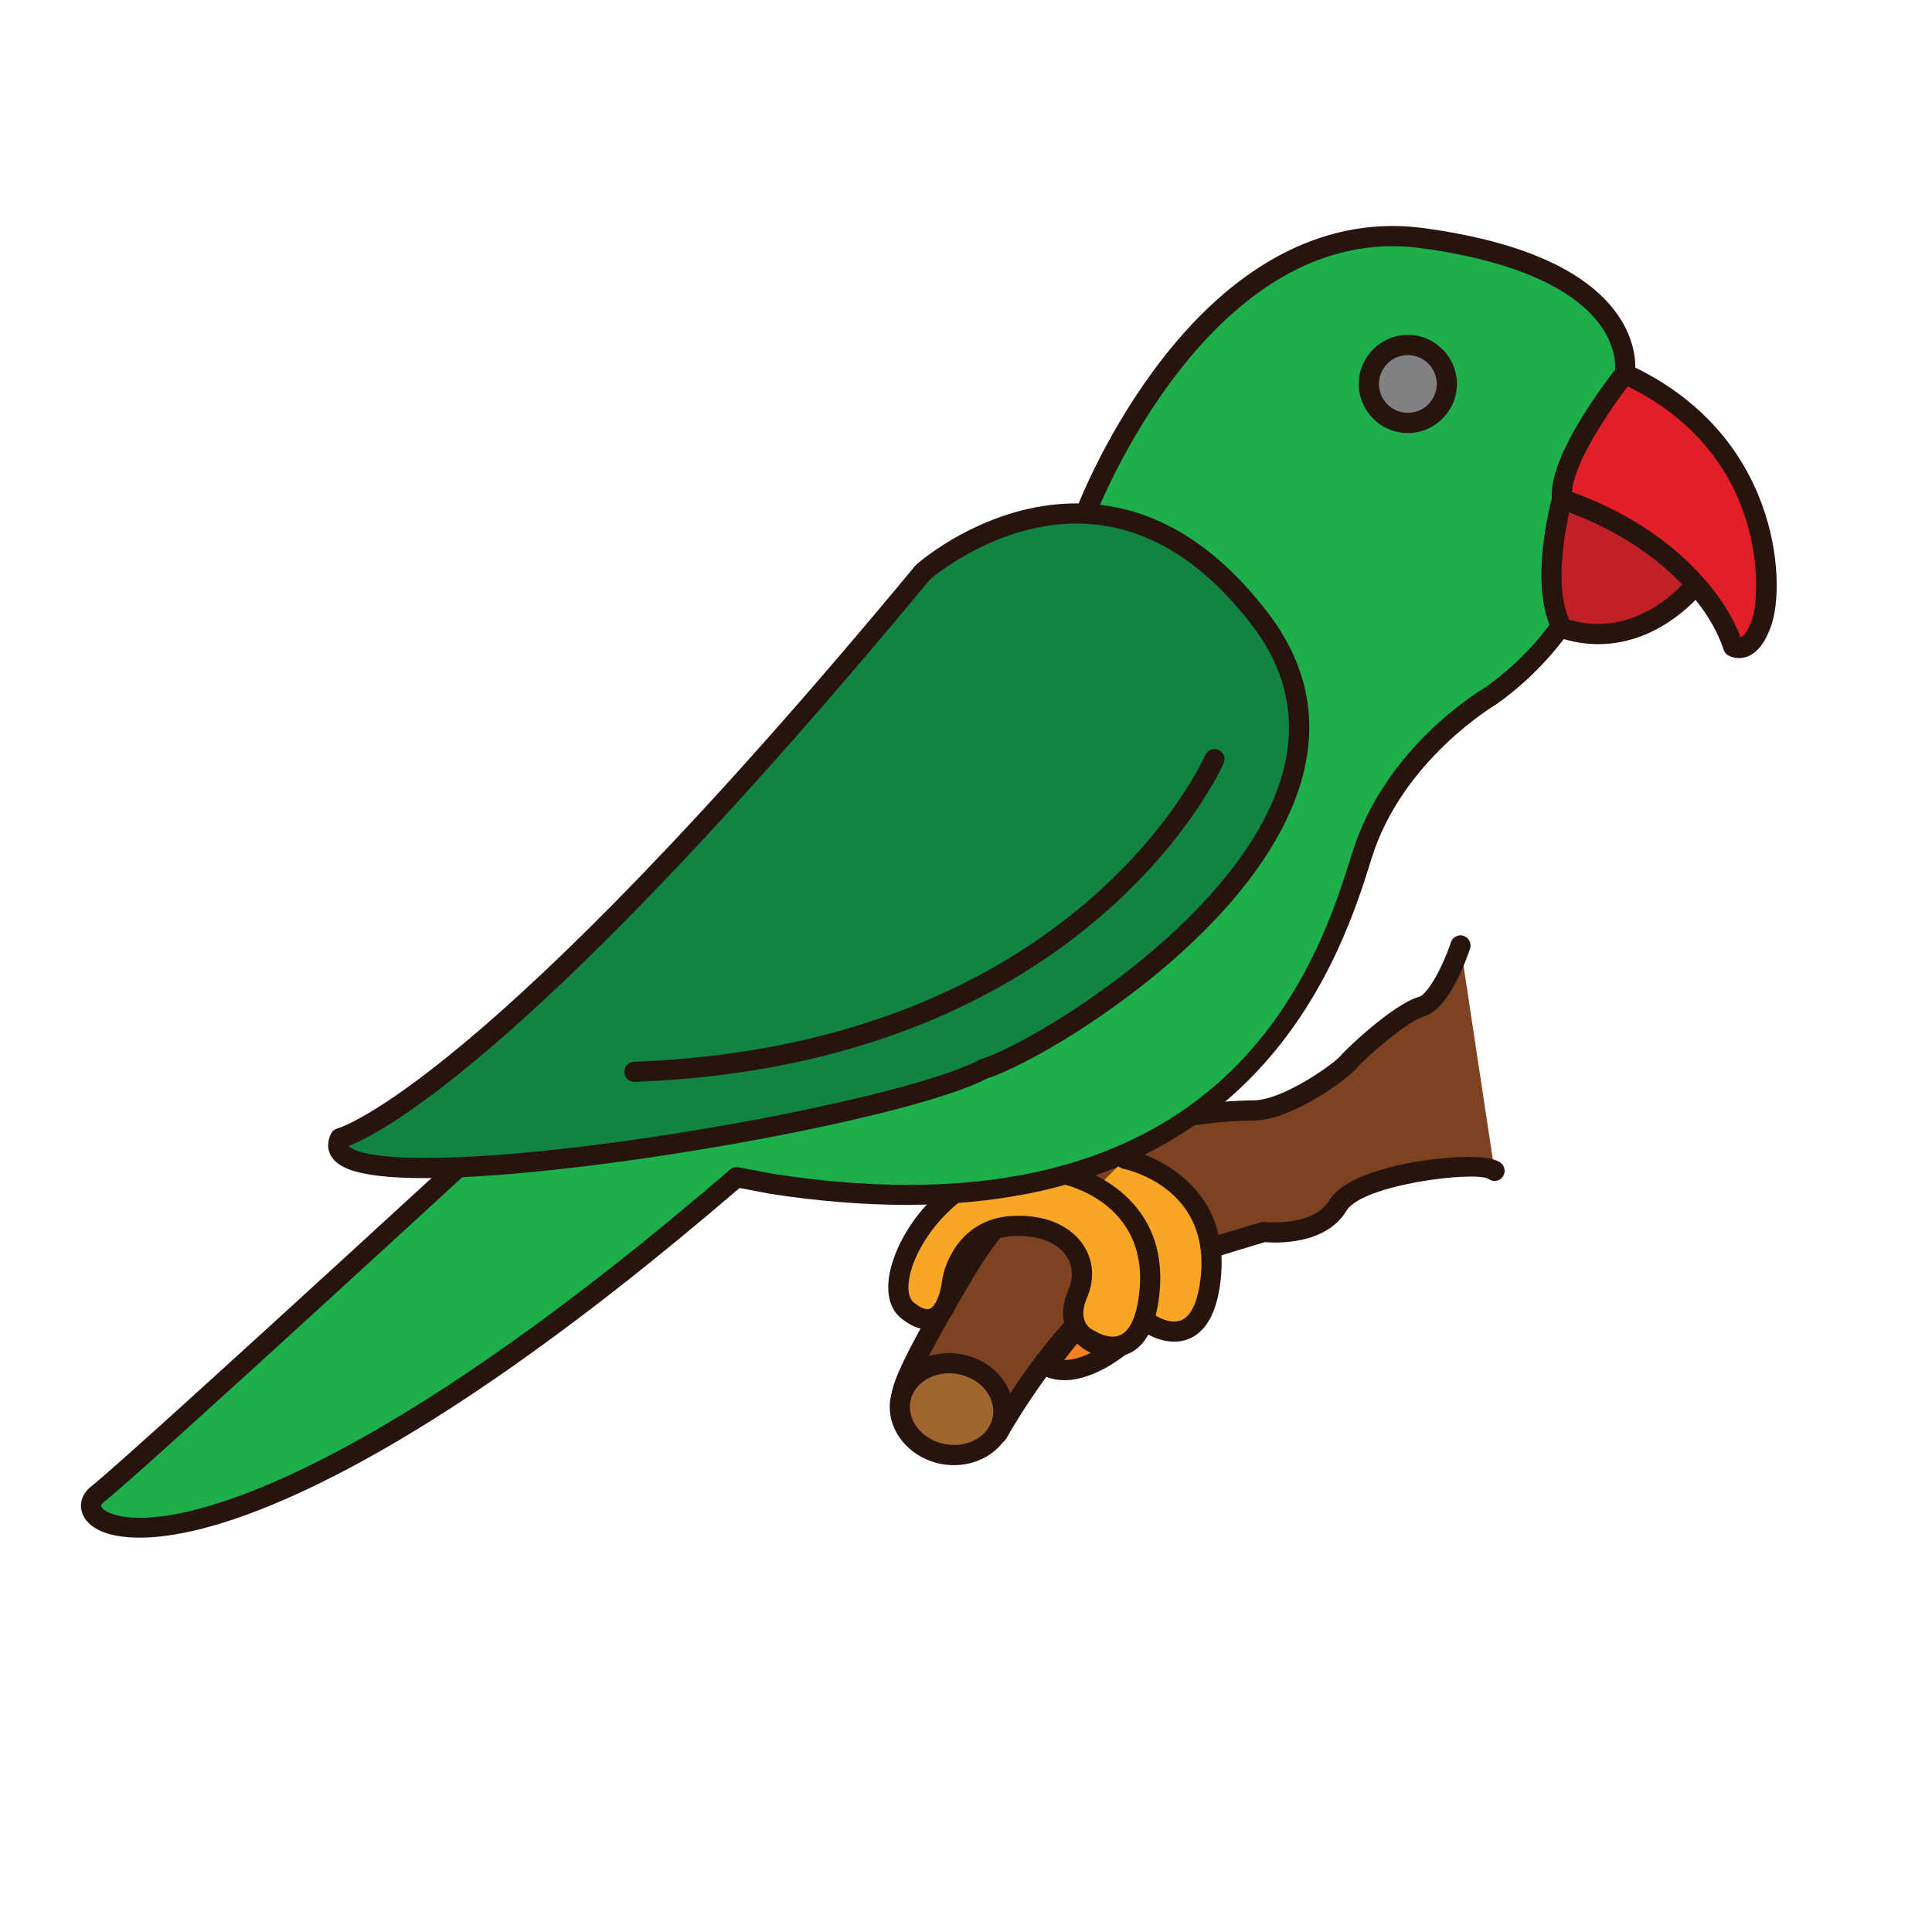 <?xml version="1.0" encoding="utf-8"?>
<!-- Generator: Adobe Illustrator 16.0.0, SVG Export Plug-In . SVG Version: 6.00 Build 0)  -->
<!DOCTYPE svg PUBLIC "-//W3C//DTD SVG 1.1//EN" "http://www.w3.org/Graphics/SVG/1.1/DTD/svg11.dtd">
<svg version="1.1" id="Layer_1" xmlns="http://www.w3.org/2000/svg" xmlns:xlink="http://www.w3.org/1999/xlink" x="0px" y="0px"
	 width="500px" height="500px" viewBox="0 0 500 500" enable-background="new 0 0 500 500" xml:space="preserve">
<g id="Layer_1_copy_74">
	<g>
		<path fill="#F58020" d="M290.25,348.08c0,0-10.584,9.102-18.559,5.786c0.097-2.528,7.037-9.999,7.037-9.999
			S283.479,350.672,290.25,348.08z"/>
		<path fill="#27140E" d="M275.514,357.195c-1.719,0-3.348-0.303-4.822-0.922c-1.012-0.418-1.65-1.42-1.61-2.512
			c0.112-2.89,4.271-7.938,7.737-11.668c0.537-0.58,1.312-0.854,2.095-0.83c0.785,0.059,1.504,0.465,1.958,1.109
			c0.02,0.025,2.668,3.684,6.291,3.684l0,0c0.711,0,1.434-0.146,2.158-0.416c1.185-0.459,2.523,0.008,3.178,1.099
			c0.646,1.092,0.422,2.487-0.542,3.315C291.614,350.342,283.555,357.195,275.514,357.195z M275.464,351.979c0.017,0,0.033,0,0.05,0
			c2.211,0,4.608-0.802,6.764-1.845c-1.411-0.683-2.596-1.558-3.506-2.384C277.458,349.283,276.287,350.792,275.464,351.979z"/>
	</g>
	<g>
		<path fill="#7D421F" d="M377.972,244.684c0,0-4.757,14.354-10.141,15.85c-5.386,1.502-17.054,12.149-18.855,14.35
			c-1.802,2.198-15.74,12.411-24.372,12.492c-8.64,0.079-50.006,0.256-74.387,40.951c-24.376,40.698-15.027,32.922-15.027,32.922
			l22.977,9.769c0,0,23.128-42.315,47.208-45.27c-0.529-0.301,21.729-6.934,21.729-6.934s13.961,1.74,19.155-6.846
			c5.201-8.589,36.975-11.807,40.528-8.958"/>
		<path fill="#27140E" d="M258.166,373.624c-0.341,0-0.691-0.063-1.027-0.207l-21.765-9.246c-1.244,0.506-2.483,0.369-3.426-0.44
			c-2.031-1.742-3.949-3.389,16.029-36.74c16.123-26.915,43.272-41.901,76.452-42.223c7.777-0.072,20.972-9.64,22.528-11.537
			c1.588-1.944,13.77-13.43,20.174-15.211c2.416-0.674,6.276-7.864,8.362-14.157c0.453-1.372,1.931-2.111,3.298-1.657
			c1.375,0.453,2.112,1.93,1.658,3.298c-0.866,2.617-5.518,15.766-11.921,17.547c-4.534,1.266-15.802,11.367-17.532,13.486
			c-2.262,2.757-16.715,13.357-26.374,13.449c-31.89,0.305-56.795,14.025-72.167,39.685c-11.039,18.433-14.674,26.17-15.854,29.341
			l20.44,8.69c5.075-8.699,25.496-41.39,47.581-44.486c2.392-1.14,8.059-2.823,21.729-6.905c0.348-0.102,0.717-0.125,1.063-0.084
			c0.126,0.008,12.364,1.403,16.607-5.609c3.521-5.814,15.199-8.663,21.851-9.848c6.308-1.119,19.146-2.513,22.546,0.205
			c1.128,0.901,1.312,2.543,0.41,3.672c-0.9,1.127-2.54,1.312-3.672,0.408c-3.896-1.998-32.566,1.497-36.668,8.262
			c-5.417,8.961-18.227,8.396-21.139,8.146c-7.646,2.283-18.438,5.602-20.469,6.42c-0.342,0.244-0.746,0.4-1.188,0.457
			c-22.494,2.758-45.018,43.52-45.241,43.93C259.986,373.126,259.093,373.624,258.166,373.624z"/>
	</g>
	<g>
		<path fill="#FAA625" d="M291.241,299.921c0,0,24.312,4.933,22.174,29.981c-1.925,21.955-15.62,12.832-15.62,12.832
			s-6.878-2.916-2.962-11.944c3.908-9.026-3.112-18.235-16.985-17.411"/>
		<path fill="#27140E" d="M303.906,347.221c-3.547,0-6.574-1.701-7.368-2.191c-0.847-0.415-3.481-1.918-4.798-5.201
			c-1.174-2.922-0.936-6.312,0.693-10.076c1.338-3.102,1.107-6.199-0.662-8.73c-2.506-3.57-7.568-5.396-13.771-5.035
			c-1.43,0.053-2.678-1.012-2.757-2.451c-0.089-1.441,1.006-2.678,2.444-2.762c8.08-0.481,14.797,2.158,18.36,7.25
			c2.809,4.014,3.236,9.045,1.179,13.805c-1.063,2.436-1.274,4.479-0.638,6.062c0.679,1.696,2.202,2.432,2.218,2.436
			c0.154,0.068,0.294,0.146,0.435,0.236c0.023,0.017,3.769,2.414,6.709,0.996c2.607-1.276,4.295-5.383,4.864-11.881
			c1.919-22.469-19.197-27.012-20.097-27.193c-1.411-0.285-2.323-1.661-2.038-3.078c0.284-1.408,1.646-2.332,3.078-2.043
			c0.27,0.057,26.562,5.715,24.257,32.767c-0.75,8.584-3.388,14.011-7.821,16.138C306.751,346.957,305.29,347.221,303.906,347.221z"
			/>
	</g>
	<g>
		<path fill="#A1652F" d="M233.059,362.109c-1.244,6.41,3.655,12.759,10.95,14.179c7.3,1.421,14.229-2.623,15.478-9.027
			c1.248-6.411-3.654-12.76-10.949-14.181C241.237,351.659,234.307,355.695,233.059,362.109z"/>
		<path fill="#27140E" d="M246.935,379.186L246.935,379.186c-1.14,0-2.292-0.112-3.419-0.328c-8.7-1.694-14.537-9.431-13.017-17.248
			c1.291-6.619,7.643-11.428,15.107-11.428c1.14,0,2.292,0.112,3.427,0.328c4.148,0.812,7.792,3.01,10.248,6.188
			c2.535,3.282,3.515,7.206,2.765,11.059C260.764,374.377,254.402,379.186,246.935,379.186z M245.606,355.408
			c-4.973,0-9.173,3.023-9.983,7.197c-0.971,4.992,3.018,9.983,8.887,11.123c0.808,0.151,1.618,0.231,2.425,0.231
			c4.977,0,9.176-3.024,9.986-7.198c0.457-2.359-0.167-4.799-1.771-6.869c-1.678-2.183-4.211-3.69-7.115-4.254
			C247.228,355.486,246.413,355.408,245.606,355.408z"/>
	</g>
	<g>
		<path fill="#FAA625" d="M275.359,303.838c0,0,24.31,4.932,22.178,29.98c-1.926,21.955-15.625,12.832-15.625,12.832
			s-6.882-2.914-2.967-11.944c3.912-9.026-3.108-18.235-16.98-17.411c-13.874,0.823-15.612,14.788-15.612,14.788
			s-1.613,14.881-11.456,7.091C225.054,331.377,246.802,293.583,275.359,303.838z"/>
		<path fill="#27140E" d="M287.999,351.137c-3.554,0-6.535-1.686-7.347-2.199c-0.858-0.416-3.479-1.926-4.793-5.191
			c-1.17-2.924-0.935-6.312,0.69-10.077c1.306-3.006,1.124-6.026-0.51-8.515c-2.411-3.672-7.495-5.635-13.92-5.254
			c-11.571,0.688-13.12,12.021-13.18,12.508c-0.462,4.294-2.874,11.635-8.921,11.635c-2.139,0-4.345-0.923-6.741-2.82
			c-3.683-2.914-4.413-8.553-2.006-15.468c4.43-12.737,17.96-26.276,34.296-26.276c3.511,0,7.05,0.625,10.527,1.854
			c2.541,0.605,26.234,6.975,24.04,32.716C298.901,348.176,292.852,351.137,287.999,351.137z M263.68,314.633
			c7.432,0,13.53,2.788,16.729,7.656c2.588,3.941,2.929,8.852,0.936,13.453c-2.668,6.172,0.879,8.181,1.616,8.518
			c0.129,0.057,0.285,0.145,0.399,0.217c0.015,0.008,2.244,1.444,4.641,1.444c4.839,0,6.443-6.707,6.938-12.328
			c1.903-22.368-19.199-27.01-20.104-27.194c-0.115-0.023-0.24-0.06-0.355-0.101c-2.953-1.063-5.951-1.603-8.908-1.603
			c-14.785,0-26.073,13.318-29.363,22.771c-1.586,4.551-1.465,8.25,0.309,9.655c1.384,1.099,2.629,1.696,3.507,1.696
			c2.271,0,3.535-5.145,3.735-7.019c0.699-5.614,5.366-16.358,18.055-17.114C262.447,314.648,263.068,314.633,263.68,314.633z"/>
	</g>
	<g>
		<path fill="#1CAF4B" d="M137.124,295.441l109.221-96.063l34.656-66.676c0,0,29.826-78.955,87.288-71.059
			c57.464,7.896,52.195,35.091,52.195,35.091s7.025,53.513-34.645,83.341c0,0-25.013,14.469-33.343,41.232
			c-8.329,26.76-32.021,103.517-152.643,85.095l-9.21-1.752C54.662,421.767,14.278,395.204,25.273,386.673
			c10.188-7.905,126.767-115.362,126.767-115.362"/>
		<path fill="#27140E" d="M36.115,397.939c-4.478,0-7.392-0.715-9.076-1.323c-4.695-1.741-5.791-4.55-6.022-6.066
			c-0.341-2.198,0.626-4.366,2.655-5.938c9.983-7.752,125.435-114.141,126.599-115.221c1.063-0.979,2.713-0.908,3.691,0.157
			c0.975,1.06,0.911,2.712-0.153,3.683c-4.763,4.39-116.778,107.625-126.936,115.506c-0.473,0.369-0.741,0.755-0.697,1.013
			c0.057,0.36,0.682,1.228,2.669,1.966c14.753,5.439,65.073-7.197,160.095-89.044c0.606-0.517,1.413-0.731,2.19-0.584l9.214,1.753
			c118.111,18.029,141.003-55.494,149.622-83.176c8.58-27.552,33.506-42.235,34.565-42.847
			c39.729-28.449,33.437-80.22,33.368-80.739c-0.04-0.279-0.027-0.562,0.023-0.837c0.036-0.207,0.923-5.682-3.851-12.218
			c-4.984-6.821-17.031-15.792-46.144-19.792c-54.724-7.494-84.196,68.627-84.485,69.396c-0.035,0.096-0.08,0.19-0.129,0.282
			l-34.656,66.674c-0.147,0.285-0.348,0.541-0.589,0.756L138.844,297.4c-1.079,0.957-2.731,0.847-3.683-0.233
			c-0.951-1.083-0.847-2.731,0.236-3.688l108.854-95.738l34.366-66.106c0.766-2.006,8.203-20.824,22.418-39.026
			c19.758-25.31,43.15-36.915,67.604-33.55c25.007,3.435,41.764,10.875,49.809,22.108c5.232,7.301,4.884,13.846,4.668,15.611
			c0.521,4.939,4.834,56.37-35.756,85.423c-0.454,0.277-24.449,14.455-32.371,39.885c-7.319,23.504-27.942,89.724-120.431,89.731
			c-10.71,0-22.371-0.887-35.098-2.83l-8.07-1.534c-43.87,37.692-82.047,64.176-113.48,78.709
			C57.486,395.605,44.229,397.939,36.115,397.939z"/>
	</g>
	<g>
		<path fill="#128442" d="M88.002,294.561c0,0,36.406-8.334,150.892-146.503c0,0,46.493-41.236,87.287,12.28
			c40.791,53.516-54.833,111.407-71.497,116.24C228.805,290.614,77.911,314.736,88.002,294.561z"/>
		<path fill="#27140E" d="M110.036,304.895c-18.45,0-22.679-3.02-24.309-5.65c-1.062-1.723-1.084-3.803-0.062-5.852
			c0.35-0.697,0.992-1.203,1.755-1.379c0.333-0.084,37.759-10.807,149.463-145.623c0.083-0.103,0.176-0.199,0.276-0.287
			c0.726-0.646,18.108-15.824,41.389-15.824c18.579,0,35.304,9.581,49.705,28.474c10.603,13.906,13.257,29.203,7.89,45.469
			c-12.863,38.985-67.26,70.731-80.461,74.781C235.494,289.693,150.138,304.895,110.036,304.895z M90.222,296.568
			c0.434,0.55,3.339,3.104,19.814,3.104c42.629,0,125.61-15.746,143.401-25.392c0.164-0.094,0.338-0.165,0.515-0.215
			c11.737-3.4,65.077-34.647,77.235-71.481c4.789-14.53,2.406-28.212-7.087-40.666c-13.361-17.531-28.683-26.42-45.553-26.42
			c-20.214,0-36.145,13.001-37.789,14.392C138.803,272.913,98.516,293.406,90.222,296.568z"/>
	</g>
	<g>
		<path fill="#818181" d="M374.436,99.368c0,5.567-4.519,10.085-10.089,10.085c-5.572,0-10.083-4.518-10.083-10.085
			c0-5.572,4.511-10.084,10.083-10.084C369.917,89.283,374.436,93.795,374.436,99.368z"/>
		<path fill="#27140E" d="M364.347,112.063c-7.001,0-12.693-5.696-12.693-12.695c0-7,5.692-12.696,12.693-12.696
			c7.003,0,12.697,5.696,12.697,12.696C377.044,106.367,371.35,112.063,364.347,112.063z M364.347,91.895
			c-4.123,0-7.476,3.352-7.476,7.473s3.353,7.474,7.476,7.474c4.122,0,7.479-3.353,7.479-7.474S368.469,91.895,364.347,91.895z"/>
	</g>
	<g>
		<path fill="#C12026" d="M404.261,129.191c0,0-6.139,21.933,0,33.339c21.057,7.018,35.086-11.841,35.086-11.841l-3.067-30.267
			L404.261,129.191z"/>
		<path fill="#27140E" d="M413.627,166.708c-0.005,0-0.005,0-0.005,0c-3.379-0.002-6.805-0.572-10.188-1.699
			c-0.63-0.211-1.154-0.655-1.473-1.241c-6.561-12.191-0.478-34.343-0.213-35.28c0.246-0.883,0.936-1.571,1.826-1.814l32.012-8.768
			c0.751-0.204,1.538-0.069,2.168,0.363c0.635,0.436,1.044,1.125,1.124,1.89l3.069,30.267c0.062,0.648-0.117,1.299-0.507,1.82
			C441.005,152.837,430.496,166.708,413.627,166.708z M406.107,160.373c2.508,0.738,5.03,1.112,7.515,1.112h0.005
			c12.194,0,20.729-8.926,23.017-11.605l-2.652-26.124l-27.578,7.552C405.28,136.027,402.07,151.428,406.107,160.373z"/>
	</g>
	<g>
		<path fill="#E31E26" d="M420.484,96.734c0,0-17.539,21.93-16.225,32.457c24.562,8.338,39.91,24.562,44.3,38.163
			c0,0,4.39,2.632,7.46-6.581C459.09,151.562,458.652,114.28,420.484,96.734z"/>
		<path fill="#27140E" d="M450.025,170.312L450.025,170.312c-1.493,0-2.523-0.552-2.813-0.721c-0.537-0.325-0.943-0.836-1.135-1.437
			c-3.679-11.404-17.062-27.805-42.658-36.492c-0.946-0.321-1.625-1.156-1.745-2.148c-1.414-11.294,14.907-32.078,16.772-34.408
			c0.753-0.939,2.047-1.239,3.129-0.743c38.778,17.826,40.645,56.063,36.917,67.233C456.098,168.8,452.561,170.312,450.025,170.312z
			 M406.817,127.32c25.204,9.064,39.055,25.474,43.67,37.644c0.767-0.387,1.958-1.719,3.052-5.016
			c1.995-5.985,4.267-41.938-32.285-59.955C416.348,106.434,407.299,119.782,406.817,127.32z"/>
	</g>
	<g>
		<path fill="#27140E" d="M164.19,279.995c-1.396,0-2.553-1.103-2.609-2.511c-0.051-1.438,1.072-2.653,2.514-2.701
			c114.62-4.303,147.486-78.595,147.808-79.345c0.562-1.328,2.104-1.941,3.419-1.383c1.329,0.564,1.95,2.097,1.384,3.425
			c-0.331,0.78-34.521,78.098-152.413,82.515C164.259,279.995,164.226,279.995,164.19,279.995z"/>
	</g>
</g>
</svg>
